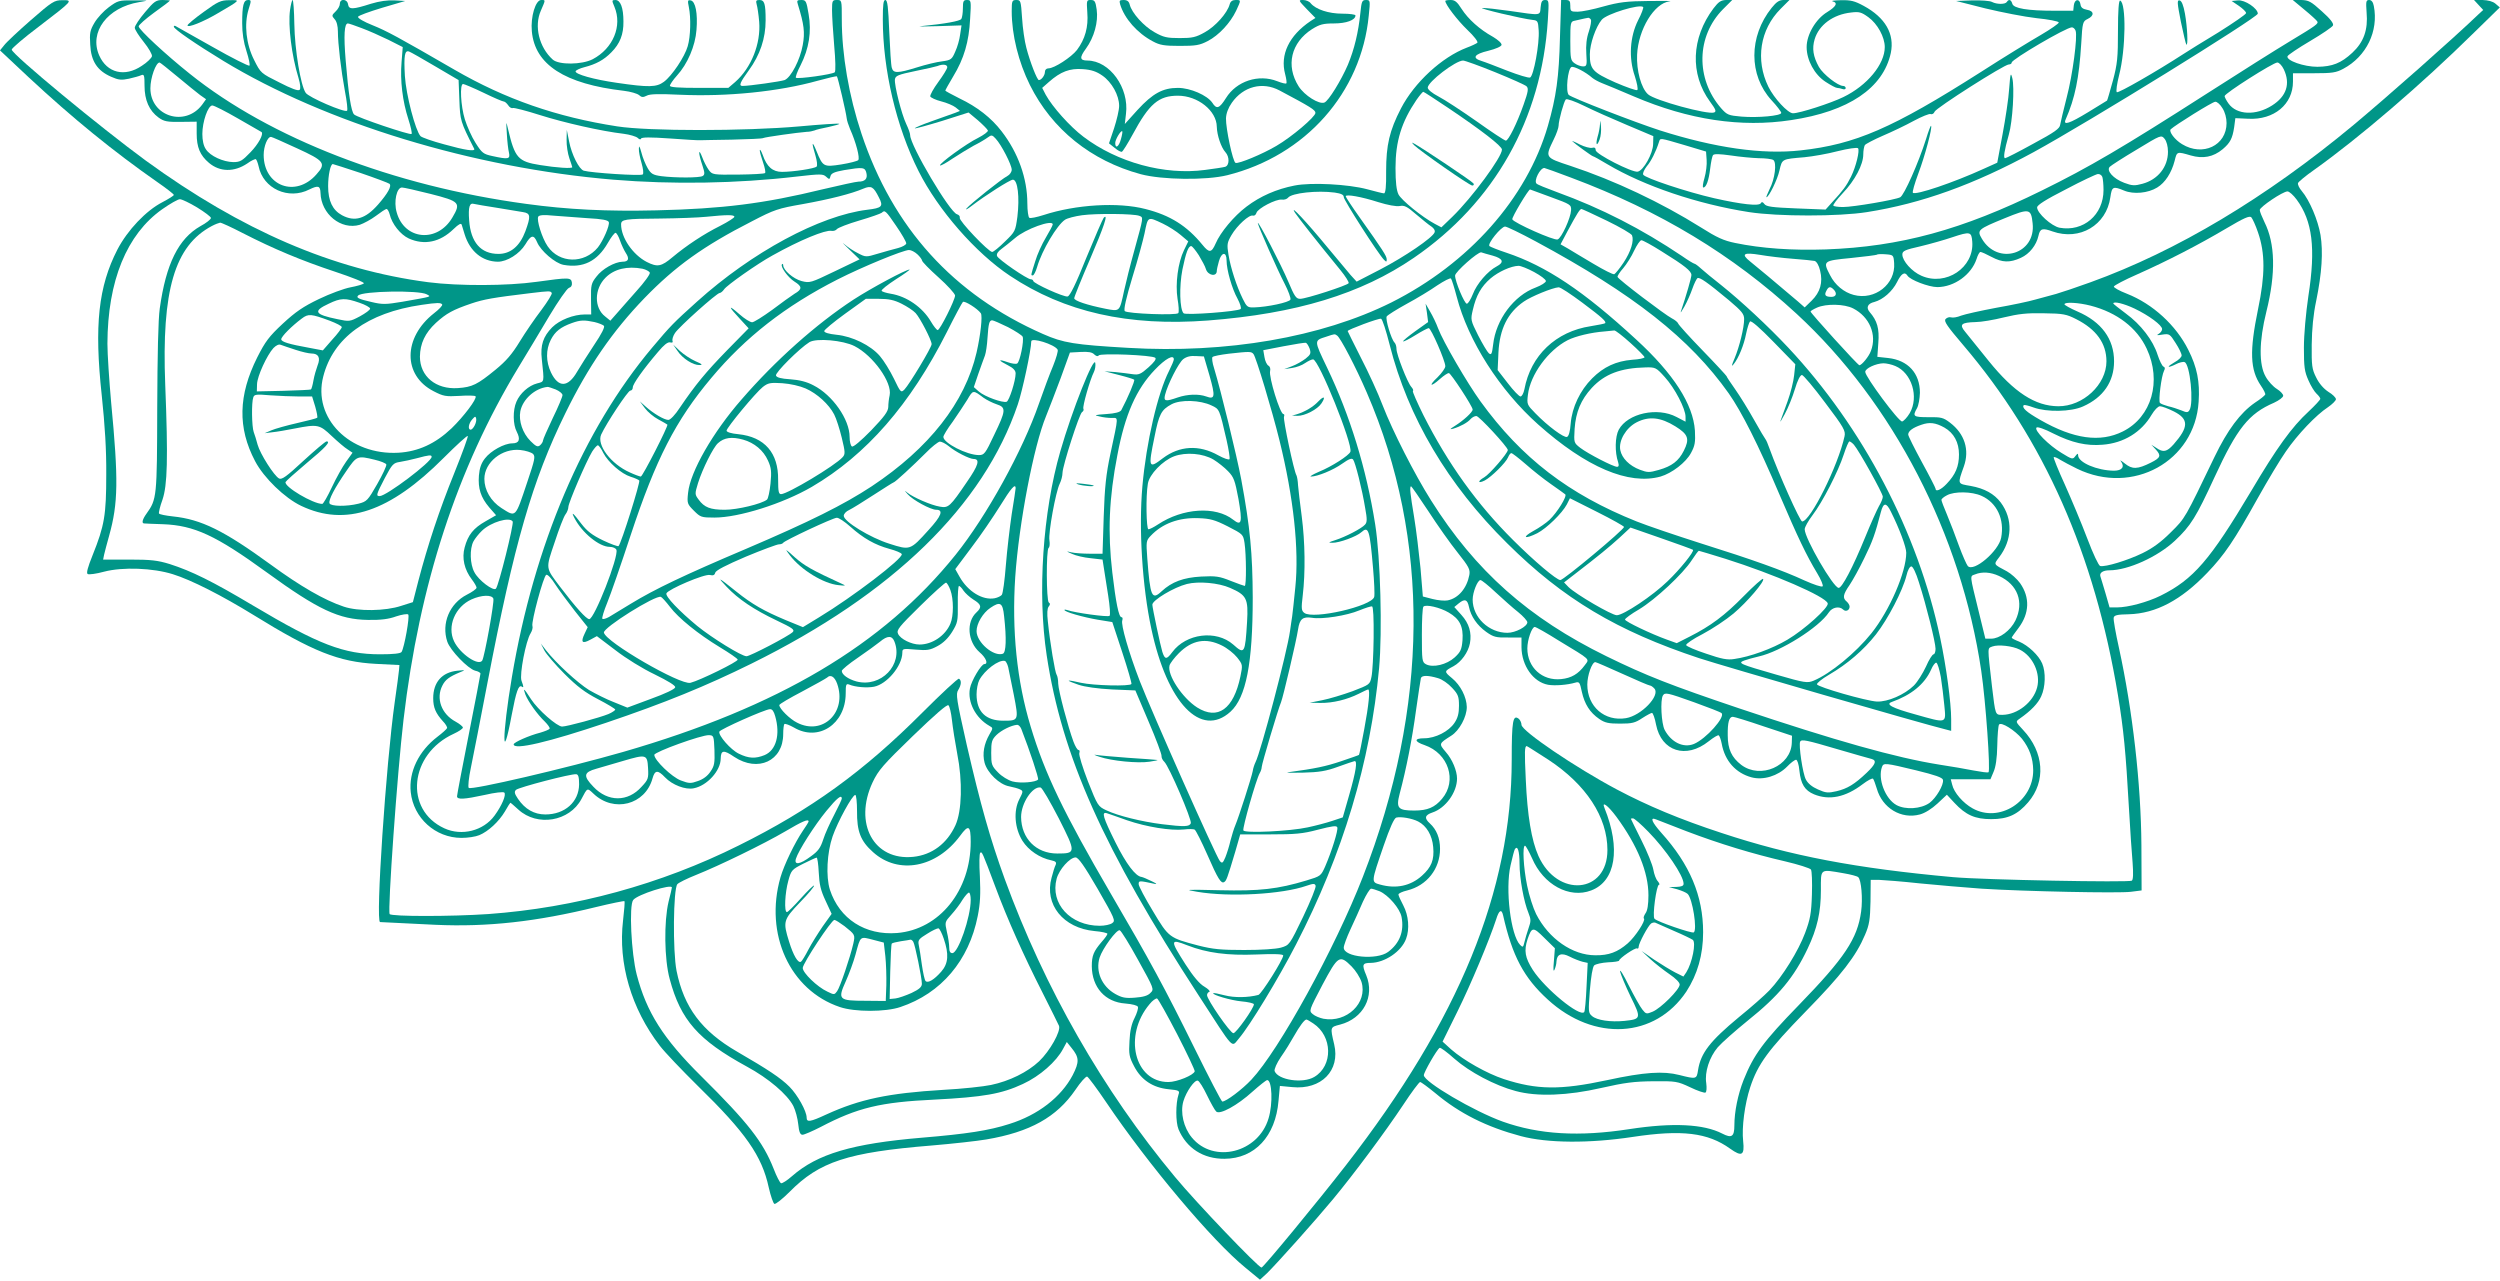 <?xml version="1.0" standalone="no"?>
<!DOCTYPE svg PUBLIC "-//W3C//DTD SVG 20010904//EN"
 "http://www.w3.org/TR/2001/REC-SVG-20010904/DTD/svg10.dtd">
<svg version="1.0" xmlns="http://www.w3.org/2000/svg"
 width="1280pt" height="656pt" viewBox="0 0 1280 656"
 preserveAspectRatio="xMidYMid meet">
<g transform="translate(0,656) scale(0.1,-0.1)"
fill="#009688" stroke="none">
<path d="M158 6457 c-64 -56 -126 -114 -137 -129 l-21 -26 147 -138 c226 -210
432 -378 661 -538 45 -31 82 -60 82 -64 0 -4 -26 -20 -58 -37 -84 -43 -179
-143 -231 -243 -97 -189 -119 -387 -80 -747 16 -152 24 -277 23 -405 0 -207
-9 -261 -70 -413 -25 -62 -33 -92 -25 -96 6 -4 44 1 84 12 95 25 251 19 352
-13 94 -29 251 -109 415 -210 301 -186 435 -239 625 -249 l120 -6 -2 -25 c-1
-14 -11 -88 -22 -165 -45 -319 -99 -1124 -75 -1126 37 -2 135 -7 284 -14 265
-12 518 16 822 91 78 19 143 32 145 30 3 -2 -1 -47 -7 -99 -26 -219 42 -451
188 -641 26 -34 114 -126 195 -206 245 -239 328 -358 363 -520 10 -44 23 -81
29 -84 7 -2 42 26 78 62 152 154 297 202 727 237 107 9 233 23 280 31 224 38
360 114 456 254 26 39 53 69 60 68 6 -2 50 -61 98 -132 214 -317 542 -708 713
-847 l74 -61 36 33 c50 49 246 268 338 379 107 129 267 344 360 484 42 64 81
116 86 116 5 0 40 -26 78 -57 124 -104 262 -173 438 -220 136 -36 349 -38 573
-4 251 38 384 22 498 -60 60 -43 75 -35 67 38 -8 70 8 191 36 276 39 119 92
191 283 387 186 190 259 285 305 394 22 51 26 78 28 171 l1 110 44 0 c24 -1
117 -8 208 -18 91 -9 233 -21 315 -27 222 -14 702 -24 765 -16 l55 7 -1 232
c-2 312 -45 690 -115 1010 -17 76 -29 145 -27 154 2 13 18 17 78 18 138 4 267
72 401 212 89 93 137 164 259 383 51 91 115 198 144 239 59 86 155 187 215
226 22 15 41 34 41 41 0 8 -17 25 -39 38 -24 16 -47 42 -62 73 -22 43 -24 61
-23 168 1 80 8 155 23 225 29 142 36 250 22 337 -13 76 -56 178 -96 225 -13
15 -22 34 -19 41 2 6 39 37 82 67 229 163 548 436 819 703 l132 129 -22 19
c-14 12 -38 18 -66 19 l-44 0 23 -25 24 -26 -25 -23 c-129 -124 -470 -425
-639 -566 -449 -373 -904 -645 -1346 -805 -69 -25 -149 -52 -177 -60 -29 -8
-77 -21 -107 -29 -30 -9 -120 -28 -200 -42 -80 -15 -160 -33 -179 -40 -19 -8
-42 -12 -51 -9 -10 3 -22 -1 -29 -9 -9 -11 9 -37 90 -132 415 -487 673 -1069
793 -1794 29 -176 40 -290 56 -575 6 -110 15 -237 19 -283 4 -54 3 -86 -4 -91
-14 -10 -759 4 -915 18 -497 45 -832 109 -1185 226 -214 70 -380 140 -535 222
-215 114 -490 301 -490 332 0 10 -6 23 -13 30 -31 25 -37 -9 -37 -209 0 -672
-269 -1329 -848 -2075 -146 -188 -424 -525 -433 -525 -16 0 -332 330 -443 464
-368 442 -668 967 -872 1526 -75 207 -124 381 -194 685 -53 235 -57 262 -44
282 16 26 18 49 4 58 -5 3 -89 -75 -187 -173 -301 -302 -572 -498 -941 -681
-399 -199 -839 -319 -1282 -351 -190 -13 -497 -13 -505 0 -11 18 39 723 71
995 81 692 274 1285 589 1805 42 69 113 187 158 263 45 75 90 140 100 143 12
4 17 13 15 27 -4 27 -15 27 -181 4 -149 -21 -398 -22 -554 -2 -489 64 -955
265 -1447 623 -231 169 -686 545 -686 568 0 7 62 60 139 118 174 133 177 136
120 135 -41 0 -52 -7 -161 -102z m11601 -919 c81 -110 98 -249 60 -493 -13
-89 -23 -197 -23 -265 0 -99 3 -122 23 -167 12 -28 31 -59 42 -69 10 -9 19
-21 19 -26 0 -5 -27 -34 -60 -65 -86 -79 -164 -187 -294 -407 -211 -354 -295
-452 -464 -536 -67 -33 -166 -60 -224 -60 l-37 0 -21 73 c-12 39 -23 78 -26
86 -6 18 13 31 46 31 96 0 247 69 335 151 82 77 109 121 204 327 115 249 174
324 304 380 26 12 47 28 47 36 0 8 -15 24 -33 35 -18 11 -44 39 -57 63 -35 61
-34 181 4 333 49 197 45 348 -10 458 -13 27 -24 54 -24 62 0 15 118 95 142 95
9 0 30 -19 47 -42z m-10750 -40 c39 -24 71 -48 71 -54 0 -7 -24 -26 -54 -42
-112 -64 -176 -192 -208 -421 -8 -55 -12 -238 -13 -511 -1 -456 -2 -466 -55
-540 -21 -29 -26 -50 -12 -50 4 -1 48 -2 97 -4 159 -6 270 -57 530 -246 264
-192 371 -242 520 -244 64 -1 105 4 143 18 30 10 58 14 62 10 9 -9 -20 -170
-34 -192 -5 -8 -42 -12 -110 -12 -185 0 -315 50 -651 250 -208 124 -314 176
-426 212 -62 19 -96 23 -207 23 l-134 0 5 25 c3 14 15 58 26 98 46 165 48 285
10 682 -10 113 -19 248 -19 300 1 322 99 561 281 689 40 28 80 51 90 51 10 0
50 -19 88 -42z m10552 -128 c37 -107 37 -217 0 -394 -44 -214 -41 -309 15
-391 14 -20 24 -41 22 -45 -2 -5 -25 -24 -53 -42 -75 -52 -140 -139 -207 -278
-152 -316 -149 -312 -223 -385 -50 -50 -92 -81 -145 -107 -76 -37 -190 -72
-217 -66 -8 2 -36 61 -67 143 -29 77 -81 200 -114 274 -34 74 -59 137 -57 140
3 3 18 -3 33 -13 15 -9 54 -30 87 -46 284 -138 603 38 622 343 7 102 -8 177
-53 266 -63 126 -182 235 -314 287 -39 15 -69 32 -67 37 2 6 55 34 119 62 157
70 314 151 456 235 91 54 120 67 129 57 6 -7 22 -41 34 -77z m-10319 -3 c158
-81 301 -141 473 -198 87 -29 153 -55 148 -60 -5 -5 -36 -14 -68 -20 -33 -6
-106 -33 -162 -60 -81 -39 -119 -65 -185 -126 -71 -66 -90 -92 -131 -173 -97
-194 -101 -360 -11 -531 45 -86 152 -189 236 -229 227 -108 454 -31 730 246
65 65 120 115 123 112 3 -3 -28 -88 -69 -190 -78 -193 -136 -369 -184 -552
l-28 -109 -60 -19 c-81 -27 -220 -29 -294 -4 -99 33 -222 104 -375 216 -239
174 -355 231 -500 246 -36 4 -68 10 -71 15 -2 4 5 36 18 71 25 74 29 208 14
588 -19 484 48 712 239 813 17 9 36 16 42 17 7 0 59 -24 115 -53z m943 -314
c23 -13 33 -10 -125 -38 -85 -14 -101 -15 -159 -1 -66 15 -79 22 -67 33 22 23
312 28 351 6z m640 7 c3 -5 -21 -44 -53 -87 -33 -43 -83 -116 -111 -162 -39
-64 -69 -99 -124 -144 -93 -76 -119 -89 -192 -94 -113 -8 -195 60 -195 161 1
67 26 121 82 173 54 49 87 67 181 99 65 22 112 30 302 53 100 12 103 12 110 1z
m-985 -50 c30 -10 55 -24 55 -30 0 -7 -24 -24 -53 -40 -51 -27 -54 -27 -115
-14 -117 24 -126 41 -44 79 62 30 85 30 157 5z m424 -9 c3 -5 -16 -25 -42 -45
-159 -125 -160 -318 -2 -399 50 -26 62 -28 132 -24 43 3 80 2 83 -2 8 -13 -61
-104 -123 -164 -83 -79 -171 -119 -272 -125 -250 -14 -440 178 -385 390 50
198 227 327 503 367 80 12 100 12 106 2z m8440 -6 c135 -35 237 -113 287 -220
78 -166 26 -350 -122 -424 -116 -58 -252 -39 -423 59 -72 41 -96 63 -84 76 3
2 25 -3 49 -12 68 -25 192 -23 254 5 104 46 159 127 159 231 0 114 -64 202
-187 255 -37 16 -67 33 -67 37 0 13 72 9 134 -7z m225 -15 c73 -35 141 -85
141 -105 0 -8 -8 -19 -17 -24 -14 -8 -9 -9 19 -4 35 5 38 3 67 -43 17 -26 31
-55 31 -64 0 -8 -16 -24 -35 -34 -19 -11 -33 -21 -31 -23 2 -3 18 3 36 12 17
9 38 14 45 11 28 -10 48 -210 25 -246 -8 -13 -14 -13 -42 -1 -18 7 -48 17 -67
21 -18 5 -37 12 -42 17 -9 9 7 138 21 165 6 11 5 18 -3 21 -7 3 -20 30 -30 60
-23 74 -86 156 -163 212 -35 26 -64 49 -64 51 0 13 54 0 109 -26z m-299 -54
c103 -52 155 -124 155 -216 0 -119 -120 -231 -247 -230 -118 1 -226 71 -356
232 -53 66 -108 134 -121 150 -31 37 -19 47 54 49 28 0 93 11 145 24 75 18
118 23 205 21 98 -1 116 -5 165 -30z m-8942 -8 c34 -13 62 -27 62 -33 0 -5
-22 -35 -49 -64 l-48 -55 -69 13 c-106 19 -144 31 -144 44 0 14 54 68 105 106
34 26 48 24 143 -11z m-175 -149 c33 -11 69 -19 82 -19 36 0 47 -22 31 -61 -7
-19 -17 -53 -21 -76 -4 -24 -10 -45 -13 -47 -4 -2 -68 -5 -142 -7 l-135 -3 1
37 c1 41 51 149 84 185 15 15 28 21 39 16 9 -3 42 -15 74 -25z m19 -239 l66 0
16 -52 c8 -29 13 -54 10 -57 -3 -3 -49 -15 -102 -27 -53 -12 -113 -29 -132
-37 l-35 -15 40 5 c22 2 73 11 114 19 118 23 127 21 190 -39 31 -29 67 -60 81
-68 l25 -17 -33 -46 c-18 -25 -51 -84 -73 -131 -22 -47 -44 -85 -49 -85 -47 0
-196 88 -188 112 2 5 50 48 107 96 99 82 126 112 103 112 -6 0 -59 -45 -118
-99 -87 -81 -111 -98 -125 -91 -26 14 -97 126 -110 173 -6 23 -15 52 -20 65
-10 27 -12 152 -2 178 5 15 16 16 87 10 45 -3 111 -6 148 -6z m9599 -77 c76
-39 76 -79 -2 -168 -35 -39 -53 -43 -89 -18 l-25 16 24 -26 c27 -30 23 -41
-27 -66 -68 -34 -95 -35 -133 -4 -19 15 -28 20 -20 11 21 -28 6 -48 -36 -48
-86 1 -183 42 -183 79 0 11 -3 10 -14 -4 -13 -18 -16 -18 -71 16 -65 39 -142
116 -128 130 5 5 41 -7 87 -31 94 -47 169 -64 251 -57 108 8 199 64 251 153
15 25 33 44 43 44 10 0 42 -12 72 -27z m-8701 -72 c-6 -12 -15 -21 -20 -21
-16 0 -11 32 8 53 14 16 17 17 20 4 2 -9 -2 -25 -8 -36z m-220 -160 c0 -26
-232 -201 -266 -201 -20 0 -18 7 26 92 38 72 44 78 78 83 20 3 60 12 87 19 63
17 75 18 75 7z m-291 -15 c30 -7 57 -18 59 -24 2 -7 -19 -52 -47 -101 -48 -84
-53 -89 -96 -100 -60 -15 -142 -14 -148 2 -6 17 26 78 86 165 54 79 56 80 146
58z m2955 -1333 c4 -37 16 -114 27 -172 28 -141 24 -293 -9 -366 -43 -94 -120
-152 -216 -162 -202 -21 -307 171 -208 382 29 61 53 89 205 236 115 111 176
164 183 158 6 -5 14 -39 18 -76z m3054 -203 c193 -127 302 -293 302 -462 0
-224 -256 -246 -353 -31 -36 80 -57 209 -65 391 -7 146 -6 172 5 172 2 0 52
-32 111 -70z m-3540 -262 c-1 -105 18 -154 82 -211 130 -117 325 -80 446 84
43 59 54 53 54 -31 0 -250 -160 -449 -377 -467 -163 -13 -295 72 -344 222 -21
67 -15 189 14 273 26 75 101 212 116 212 5 0 9 -37 9 -82z m-78 63 c0 -5 -18
-42 -39 -83 -21 -40 -47 -97 -56 -126 -14 -43 -26 -60 -64 -87 -55 -41 -86
-46 -76 -12 13 42 96 172 156 245 55 67 79 86 79 63z m3966 -93 c108 -147 164
-284 164 -402 0 -47 -5 -79 -15 -92 -8 -12 -12 -24 -8 -27 10 -10 -44 -93 -83
-127 -52 -45 -97 -62 -166 -61 -117 0 -239 85 -303 211 -15 30 -36 95 -46 145
-19 92 -25 205 -11 205 4 0 20 -29 36 -64 58 -136 191 -208 303 -165 125 47
152 214 68 422 -16 38 17 14 61 -45z m164 -77 c89 -91 180 -224 180 -266 0
-11 -11 -15 -37 -16 l-38 -1 42 -11 c23 -7 47 -17 54 -24 25 -25 50 -185 31
-197 -10 -6 -188 55 -201 70 -12 12 10 174 23 174 5 0 2 8 -6 18 -9 9 -19 36
-23 60 -4 23 -31 91 -61 150 -29 59 -54 108 -54 110 0 1 5 2 11 2 7 0 42 -31
79 -69z m195 3 c171 -65 340 -116 504 -154 68 -16 128 -35 133 -42 5 -7 7 -65
5 -128 -3 -98 -9 -127 -35 -197 -34 -91 -116 -224 -183 -294 -24 -25 -94 -87
-156 -137 -148 -123 -195 -183 -209 -271 -7 -47 -9 -47 -96 -25 -82 21 -179
15 -368 -26 -242 -52 -361 -50 -530 5 -88 29 -206 96 -270 152 l-44 40 76 154
c68 137 164 367 198 471 15 49 28 56 36 21 47 -208 106 -319 229 -431 237
-217 549 -198 709 41 57 88 86 188 86 304 0 186 -68 347 -214 509 -48 54 -60
82 -28 69 9 -4 80 -31 157 -61z m-4495 50 c0 -3 -13 -24 -29 -47 -42 -62 -96
-174 -115 -239 -83 -290 48 -578 304 -664 76 -26 234 -26 310 0 209 70 351
238 396 466 13 65 15 112 11 202 -4 64 -3 119 2 122 9 6 9 7 77 -174 62 -167
146 -354 241 -541 43 -85 81 -162 85 -171 11 -27 -47 -130 -102 -182 -60 -56
-151 -101 -246 -121 -38 -8 -148 -20 -244 -25 -283 -17 -428 -48 -599 -126
-84 -39 -101 -41 -101 -16 0 33 -47 117 -88 158 -45 45 -110 88 -267 179 -183
106 -273 227 -311 414 -20 101 -17 418 4 444 7 8 50 29 95 47 120 48 348 159
457 223 88 52 120 66 120 51z m3640 -215 c0 -76 22 -197 46 -254 13 -33 13
-41 0 -78 -8 -23 -17 -55 -21 -71 -6 -26 -8 -28 -22 -14 -48 49 -77 285 -49
407 9 41 19 78 22 83 14 22 24 -10 24 -73z m-3588 -46 c3 -62 10 -92 35 -145
l31 -67 -45 -63 c-24 -35 -58 -89 -74 -120 -16 -31 -33 -59 -38 -62 -15 -9
-39 32 -61 103 -32 103 -30 111 56 201 43 44 75 83 72 86 -3 2 -33 -27 -68
-66 -34 -38 -66 -70 -71 -70 -15 0 -10 99 7 160 15 55 18 58 77 88 34 17 65
31 68 31 4 1 9 -34 11 -76z m5247 -4 c36 -6 70 -15 75 -20 16 -14 24 -111 15
-176 -19 -139 -84 -237 -318 -478 -183 -188 -232 -255 -284 -385 -29 -74 -47
-162 -47 -232 0 -58 -14 -67 -62 -42 -95 49 -253 57 -475 23 -258 -40 -462
-28 -648 38 -148 53 -405 204 -405 238 0 15 67 132 81 140 4 3 38 -22 76 -56
76 -67 207 -137 313 -165 110 -30 266 -24 440 16 119 27 167 33 265 34 115 1
123 0 189 -31 37 -18 73 -30 78 -27 6 4 7 24 4 48 -9 57 16 133 59 184 20 23
89 84 153 136 160 128 238 223 307 369 49 103 68 186 68 300 0 112 -7 107 116
86z m-5999 -73 c0 -3 -7 -35 -17 -73 -24 -101 -22 -295 6 -396 56 -210 146
-312 395 -448 111 -60 207 -142 238 -202 11 -22 22 -64 25 -93 4 -40 10 -54
22 -54 8 0 50 18 93 40 189 99 306 127 583 140 250 13 343 29 452 80 87 40
172 115 206 180 l19 35 24 -30 c40 -49 41 -72 6 -140 -59 -112 -177 -204 -325
-250 -102 -33 -218 -51 -447 -70 -356 -30 -535 -83 -665 -197 -25 -22 -50 -38
-56 -36 -6 2 -23 35 -38 74 -54 137 -130 235 -371 474 -195 193 -280 328 -330
520 -28 108 -40 355 -18 382 21 28 198 84 198 64z m1530 -63 c0 -89 -64 -273
-94 -273 -11 0 -16 9 -16 29 0 16 -5 52 -12 80 -11 50 -11 50 23 88 19 21 45
55 57 76 13 20 28 37 33 37 5 0 9 -17 9 -37z m-646 -135 c54 -43 55 -44 45
-89 -16 -70 -68 -224 -83 -244 -14 -19 -15 -19 -50 -2 -52 24 -126 96 -126
121 0 23 147 246 162 246 6 0 29 -15 52 -32z m4246 -24 c47 -20 90 -41 97 -46
18 -14 -3 -118 -33 -166 l-15 -22 -42 21 c-23 12 -71 41 -107 65 l-65 45 45
-42 c25 -23 69 -57 98 -77 31 -21 52 -42 52 -53 0 -25 -97 -122 -139 -139 -31
-13 -34 -12 -52 11 -11 13 -42 69 -70 124 -27 55 -47 87 -44 70 4 -16 28 -74
54 -128 55 -111 54 -115 -32 -124 -70 -7 -141 3 -166 25 -19 16 -19 24 -11
131 6 72 14 119 22 128 8 7 39 14 71 16 31 1 57 5 57 9 0 11 83 68 92 62 4 -3
8 1 8 9 0 17 49 109 64 119 6 4 16 6 21 4 6 -3 48 -21 95 -42z m-3738 -40 c27
-79 24 -127 -13 -169 -37 -42 -68 -60 -80 -48 -5 5 -13 42 -19 83 -5 41 -13
87 -16 102 -5 24 0 31 43 57 26 17 53 29 58 28 6 -2 18 -26 27 -53z m3124
-114 c-4 -43 -3 -58 3 -45 5 11 10 30 10 41 2 39 25 48 68 26 21 -11 50 -22
65 -26 l27 -6 -6 -123 c-3 -67 -8 -125 -12 -129 -23 -26 -200 119 -263 216
-40 63 -46 98 -27 157 22 64 28 65 86 7 l54 -53 -5 -65z m-3481 107 l50 -13 8
-70 c4 -38 6 -105 5 -149 l-3 -80 -103 1 c-138 0 -144 6 -102 99 17 38 40 100
50 137 27 99 21 94 95 75z m201 -9 c9 -14 44 -185 44 -215 0 -16 -13 -28 -53
-47 -29 -13 -66 -26 -82 -28 l-30 -3 3 140 c2 77 5 142 8 144 2 3 23 8 47 12
23 3 45 7 49 8 4 0 10 -4 14 -11z"/>
<path d="M557 6523 c-26 -19 -59 -55 -73 -79 -23 -39 -26 -53 -22 -113 4 -84
36 -133 107 -164 38 -17 53 -18 91 -10 25 6 53 13 63 18 15 6 17 0 17 -54 0
-74 24 -128 72 -163 28 -20 44 -23 114 -22 l81 1 0 -61 c0 -70 17 -111 63
-150 56 -47 129 -48 196 -3 20 15 41 24 44 22 4 -3 10 -19 14 -36 23 -115 153
-174 260 -119 45 22 56 19 57 -18 3 -108 105 -191 201 -163 20 7 58 27 83 46
25 19 49 35 54 35 5 0 12 -12 16 -27 12 -50 55 -104 98 -124 80 -36 160 -19
229 48 27 26 39 32 42 22 2 -8 9 -30 15 -49 27 -87 90 -139 170 -140 47 0 111
40 141 89 29 49 43 51 60 11 18 -44 92 -108 135 -116 100 -18 173 18 227 112
17 30 35 53 40 52 6 -2 16 -20 23 -41 7 -20 20 -48 29 -62 20 -30 14 -45 -17
-45 -40 -1 -104 -37 -133 -76 -27 -34 -29 -44 -28 -116 l1 -78 -32 0 c-58 0
-130 -28 -168 -66 -46 -47 -61 -91 -53 -163 13 -122 14 -114 -24 -124 -43 -11
-88 -51 -106 -94 -19 -43 -18 -117 2 -154 20 -39 12 -59 -23 -59 -41 0 -110
-38 -140 -77 -19 -24 -28 -50 -31 -88 -5 -66 9 -111 53 -163 l35 -40 -54 -31
c-62 -35 -90 -70 -107 -134 -15 -54 -2 -113 37 -164 13 -17 24 -36 24 -42 0
-6 -22 -22 -50 -36 -88 -45 -131 -147 -100 -240 15 -45 106 -139 143 -149 15
-3 27 -10 27 -15 0 -4 -27 -145 -60 -312 -33 -167 -60 -309 -60 -316 0 -18 36
-16 142 7 51 12 95 17 100 12 11 -11 -12 -66 -50 -118 -57 -78 -168 -106 -257
-65 -207 95 -179 380 48 484 26 12 47 26 47 32 0 5 -17 19 -37 30 -73 39 -102
119 -68 185 15 30 35 45 90 68 30 12 30 12 -13 8 -79 -8 -124 -59 -124 -141 0
-48 13 -77 49 -117 14 -14 24 -31 22 -36 -2 -5 -24 -25 -49 -44 -96 -73 -148
-180 -137 -284 14 -132 126 -234 260 -234 32 0 72 6 91 14 46 19 100 69 131
121 14 25 27 45 28 45 2 0 20 -16 41 -35 97 -89 262 -61 323 54 31 59 29 58
61 28 104 -100 266 -58 303 78 12 43 27 44 64 5 37 -39 105 -65 147 -56 68 13
138 90 138 152 1 44 15 46 69 9 122 -81 251 -21 251 117 0 25 3 48 6 51 4 3
26 -5 49 -18 125 -74 264 17 265 174 0 47 2 52 18 46 31 -13 90 -18 127 -11
66 13 144 106 145 174 0 21 2 22 68 16 59 -5 73 -3 112 18 30 16 55 41 75 73
28 46 30 54 29 142 -1 51 2 93 6 93 4 0 15 -11 23 -24 9 -13 32 -34 51 -46 41
-25 44 -39 16 -65 -54 -49 -46 -150 15 -204 34 -29 46 -61 25 -61 -16 0 -67
-86 -74 -125 -13 -70 29 -151 99 -191 20 -11 20 -12 1 -44 -28 -49 -37 -99
-25 -145 14 -52 76 -112 126 -121 21 -4 46 -11 56 -16 16 -8 16 -11 -4 -50
-31 -60 -24 -149 16 -213 31 -49 89 -88 148 -100 23 -5 27 -10 22 -23 -5 -9
-14 -39 -21 -66 -38 -137 60 -258 220 -273 37 -3 66 -10 66 -14 0 -5 -13 -23
-29 -41 -42 -49 -51 -71 -51 -125 1 -108 68 -184 172 -191 36 -3 62 -10 64
-17 3 -7 -5 -33 -17 -57 -15 -29 -24 -66 -26 -118 -4 -67 -2 -81 24 -130 36
-69 95 -109 177 -117 53 -5 57 -8 50 -27 -15 -46 -15 -141 0 -178 41 -97 127
-152 236 -151 154 1 261 115 276 297 l7 76 63 -6 c149 -15 247 85 215 219 -21
89 -21 88 30 101 119 31 179 144 134 253 -23 54 -20 63 23 63 72 1 157 58 181
123 19 50 13 120 -14 171 -14 26 -25 51 -25 56 0 6 20 15 45 21 101 25 168
111 168 213 0 55 -18 99 -52 130 -30 27 -26 43 13 56 67 22 126 103 126 174 0
39 -24 98 -57 135 -37 44 -37 43 27 84 42 26 80 97 80 147 -1 51 -32 112 -76
148 -41 34 -41 35 8 61 40 22 75 71 84 117 10 54 -4 102 -44 146 l-36 40 23
19 c31 25 44 20 52 -18 10 -49 42 -95 88 -128 38 -27 51 -30 112 -29 l69 0 0
-50 c1 -94 60 -178 136 -192 35 -6 99 -1 140 11 20 6 23 1 33 -47 14 -63 41
-106 89 -139 29 -20 48 -24 107 -24 61 0 77 4 113 28 23 15 46 27 50 27 5 0
15 -27 21 -60 27 -137 154 -178 270 -85 24 19 47 33 51 30 4 -3 11 -21 15 -42
16 -89 72 -151 153 -173 60 -16 135 7 182 55 18 19 39 35 46 35 6 0 14 -23 17
-56 7 -68 27 -101 75 -121 78 -32 161 -15 249 52 25 19 49 32 53 28 4 -5 12
-27 19 -50 28 -100 125 -159 221 -133 26 7 61 29 90 56 l48 45 39 -42 c58 -62
105 -83 188 -83 85 0 135 23 189 86 92 107 82 256 -26 371 -39 42 -39 42 -18
57 59 41 95 79 111 115 22 48 24 123 5 168 -18 42 -71 92 -118 112 -21 8 -38
17 -38 20 0 3 16 25 35 50 56 75 59 156 8 229 -16 22 -46 49 -68 61 -70 37
-68 34 -40 71 68 89 72 196 9 281 -34 45 -83 72 -154 85 -69 12 -68 7 -35 100
30 85 4 167 -71 224 -34 26 -45 29 -111 28 -77 0 -82 4 -58 46 8 14 14 49 15
79 0 100 -61 167 -163 178 l-55 6 5 71 c6 74 -6 114 -44 158 -20 23 -11 44 24
52 44 12 92 54 116 102 21 43 39 55 53 33 13 -22 109 -59 154 -59 86 1 173 63
200 144 6 20 15 36 20 36 5 0 30 -11 56 -25 56 -30 94 -31 151 -5 44 20 79 64
90 113 8 37 20 41 72 22 139 -49 276 32 296 175 8 55 13 58 71 34 48 -20 122
-13 169 16 41 25 73 75 89 136 12 49 11 49 83 28 62 -18 115 -8 163 32 39 33
50 55 59 113 l6 46 66 -3 c132 -7 229 74 229 190 l0 43 108 0 c93 0 113 3 150
23 118 63 181 193 156 321 -4 21 -12 31 -24 31 -16 0 -17 -8 -13 -64 8 -89
-15 -152 -73 -206 -58 -54 -103 -71 -179 -72 -69 0 -160 32 -153 54 3 7 55 42
116 78 61 36 114 72 117 80 4 10 -14 34 -57 72 -56 51 -68 57 -106 58 l-43 0
60 -50 c33 -27 62 -54 65 -59 8 -12 -3 -20 -139 -102 -65 -39 -256 -159 -424
-267 -432 -277 -606 -379 -846 -497 -409 -202 -726 -288 -1106 -302 -172 -6
-330 5 -465 33 -59 12 -94 28 -176 80 -201 126 -441 240 -668 315 -131 43
-130 42 -85 135 14 28 25 60 25 70 0 27 27 125 37 135 5 5 47 -10 94 -33 46
-23 145 -67 219 -98 l135 -57 -1 -41 c-1 -48 -49 -135 -79 -141 -29 -5 -215
90 -215 110 0 12 -6 16 -19 12 -10 -2 -38 5 -62 17 -24 13 -42 20 -39 17 13
-13 101 -77 106 -77 3 0 36 -18 74 -41 189 -112 462 -204 725 -245 148 -23
460 -23 604 0 279 44 548 141 853 307 277 151 1147 689 1148 709 0 27 -67 72
-102 68 l-32 -3 37 -25 c20 -14 37 -30 37 -37 0 -6 -64 -50 -142 -99 -79 -48
-159 -97 -178 -110 -134 -87 -335 -203 -342 -196 -5 5 1 44 12 88 34 131 37
370 5 381 -7 2 -11 -51 -11 -154 0 -138 -3 -170 -26 -256 -15 -54 -28 -100
-30 -102 -1 -1 -45 -28 -96 -59 -97 -59 -130 -70 -116 -38 48 109 69 211 80
390 6 108 8 113 33 125 35 17 33 41 -4 47 -21 4 -31 11 -33 28 -5 31 -30 27
-34 -5 l-3 -28 -95 0 c-139 0 -211 12 -217 36 -6 21 -18 25 -28 9 -8 -13 -51
-13 -76 0 -10 6 -56 9 -102 8 l-82 -3 150 -38 c83 -20 200 -43 262 -50 61 -6
113 -16 114 -22 1 -5 -41 -34 -92 -64 -52 -30 -191 -115 -309 -191 -451 -287
-640 -369 -921 -400 -196 -22 -439 13 -719 102 -130 42 -452 167 -468 182 -17
17 -5 135 14 143 13 5 72 -25 107 -56 10 -8 32 -20 50 -27 18 -7 91 -37 163
-68 281 -120 549 -160 804 -121 295 44 472 164 511 344 20 97 -28 181 -139
241 -46 25 -66 30 -116 29 -34 -1 -53 -3 -43 -6 28 -7 19 -26 -28 -55 -58 -35
-105 -115 -105 -179 0 -67 40 -141 97 -178 26 -17 52 -31 59 -31 7 0 19 -3 28
-6 9 -3 16 -1 16 5 0 6 -6 11 -13 11 -27 0 -103 60 -124 97 -30 54 -36 95 -22
142 22 73 94 127 187 137 41 5 52 2 88 -24 47 -34 84 -102 84 -153 0 -88 -90
-197 -212 -256 -63 -31 -224 -83 -258 -83 -26 0 -97 77 -126 136 -67 137 -43
293 63 399 l45 45 -30 0 c-22 0 -37 -10 -61 -40 -118 -147 -118 -345 -1 -473
28 -30 50 -59 50 -65 0 -15 -120 -26 -204 -19 -66 6 -73 8 -104 43 -131 151
-127 369 10 507 l47 47 -32 0 c-26 -1 -38 -9 -64 -43 -114 -152 -121 -336 -18
-477 30 -41 34 -51 21 -56 -33 -12 -304 62 -338 93 -35 31 -60 122 -56 203 6
130 88 264 166 273 20 2 -26 3 -103 2 -117 -1 -155 -6 -235 -28 -52 -15 -112
-27 -132 -27 -36 0 -38 2 -38 30 0 25 -4 30 -24 30 l-23 0 -6 -192 c-5 -203
-19 -304 -62 -453 -108 -371 -404 -704 -802 -904 -358 -178 -843 -262 -1347
-232 -275 16 -332 25 -436 71 -459 202 -769 544 -929 1025 -65 195 -101 405
-101 587 0 98 0 98 -25 98 -23 0 -25 -3 -25 -52 0 -29 5 -111 11 -181 7 -76 8
-132 3 -137 -11 -11 -191 -36 -199 -28 -3 3 7 32 24 64 43 85 57 171 41 262
-11 67 -14 72 -37 72 -22 0 -24 -3 -18 -22 32 -104 37 -144 25 -209 -13 -74
-60 -166 -93 -179 -19 -7 -180 -30 -215 -30 -21 0 -13 18 32 80 57 78 86 163
86 256 0 86 -6 104 -32 104 -16 0 -19 -4 -14 -22 4 -13 10 -53 13 -89 9 -112
-40 -236 -123 -309 l-35 -30 -149 0 c-105 0 -150 3 -150 11 0 6 16 30 36 52
54 59 94 152 100 234 7 84 -5 147 -30 151 -15 3 -16 -1 -9 -35 11 -53 9 -150
-6 -200 -15 -53 -80 -151 -122 -182 -38 -28 -77 -29 -241 -5 -118 17 -214 44
-211 59 1 5 21 15 45 21 59 15 100 37 138 76 44 44 63 92 62 158 0 70 -15 110
-41 110 -19 0 -19 -2 -5 -35 41 -98 -7 -213 -111 -268 -56 -29 -174 -30 -205
-2 -70 63 -96 171 -61 250 25 58 25 55 2 55 -29 0 -55 -86 -48 -160 15 -171
168 -270 472 -305 33 -4 68 -14 77 -22 13 -12 21 -12 39 -3 15 9 63 10 168 5
245 -11 509 16 709 72 51 14 94 24 97 22 5 -5 47 -185 50 -214 1 -11 9 -36 17
-55 31 -69 52 -150 42 -160 -5 -5 -44 -15 -87 -22 -90 -14 -94 -12 -126 67
-24 59 -27 48 -6 -21 8 -27 11 -52 6 -57 -10 -10 -120 -27 -177 -27 -48 0 -78
26 -99 87 -8 21 -14 31 -15 23 0 -8 8 -36 17 -62 9 -26 14 -51 10 -54 -4 -4
-66 -7 -138 -8 -130 -1 -132 -1 -151 25 -10 14 -25 43 -33 65 -8 21 -14 31
-15 22 0 -10 7 -38 16 -64 13 -39 13 -48 2 -55 -15 -10 -140 -10 -212 -1 -43
6 -53 12 -70 41 -11 19 -26 55 -32 80 -9 33 -13 38 -13 20 -1 -14 6 -48 14
-75 8 -28 11 -52 6 -57 -9 -9 -264 8 -302 19 -24 7 -62 82 -75 149 l-12 60 -1
-51 c-1 -28 6 -71 14 -94 8 -23 15 -44 15 -46 0 -8 -80 -3 -165 11 -113 18
-129 36 -164 185 -10 43 -10 41 -6 -25 2 -38 7 -82 11 -97 7 -33 -3 -35 -85
-17 -46 10 -53 15 -86 67 -20 31 -44 86 -55 121 -21 68 -27 181 -9 181 5 0 53
-20 105 -45 51 -25 98 -45 104 -45 5 0 15 -9 22 -19 6 -10 17 -17 24 -14 7 2
69 -14 138 -36 123 -39 316 -83 429 -96 32 -4 64 -14 72 -21 8 -8 15 -10 17
-4 2 8 49 8 148 1 80 -6 150 -10 155 -9 6 0 78 2 162 3 84 2 156 5 160 8 8 5
180 29 223 32 14 0 32 4 40 7 8 4 41 12 73 18 32 7 56 14 54 16 -3 3 -94 -3
-203 -13 -281 -25 -774 -25 -934 0 -310 48 -572 139 -833 290 -292 169 -346
198 -420 228 -43 17 -76 36 -74 43 2 6 57 26 123 46 l119 35 -55 3 c-35 2 -77
-4 -120 -17 -94 -30 -114 -31 -118 -3 -4 28 -42 31 -42 2 0 -10 -10 -28 -22
-39 -20 -19 -20 -22 -5 -39 11 -11 17 -36 17 -63 0 -62 16 -198 36 -306 10
-51 15 -96 11 -100 -12 -11 -198 69 -212 92 -26 38 -56 222 -58 351 -1 68 -5
124 -9 124 -3 0 -9 -23 -13 -51 -11 -79 8 -233 43 -347 10 -34 12 -56 6 -62
-7 -7 -42 6 -104 38 -94 47 -95 47 -129 115 -41 81 -52 182 -28 260 14 44 14
47 -3 47 -23 0 -30 -27 -30 -119 0 -50 7 -97 22 -143 12 -37 19 -71 15 -74 -3
-4 -89 39 -189 96 -101 57 -186 105 -190 107 -5 2 -8 1 -8 -4 1 -12 111 -88
254 -175 524 -318 1279 -548 1996 -608 303 -25 632 -20 939 16 122 14 135 14
151 -1 16 -15 18 -14 22 3 4 15 20 22 70 31 96 16 107 15 114 -15 7 -29 -7
-44 -41 -44 -11 0 -93 -18 -182 -39 -303 -74 -514 -100 -853 -108 -251 -6
-454 4 -665 33 -682 92 -1312 336 -1723 666 -123 98 -262 227 -262 243 0 7 36
39 80 71 44 31 80 59 80 61 0 1 -17 3 -37 3 -34 0 -44 -7 -90 -62 -29 -34 -53
-70 -53 -80 0 -9 21 -42 46 -73 25 -31 44 -64 42 -73 -2 -9 -25 -32 -52 -49
-87 -59 -178 -37 -218 53 -53 120 42 246 204 273 53 9 53 9 -27 9 -76 1 -82
-1 -128 -35z m7856 1 c3 -3 -8 -34 -26 -68 -42 -84 -49 -192 -17 -285 11 -35
18 -67 13 -72 -4 -4 -55 14 -113 39 -116 52 -130 67 -130 144 0 53 30 140 61
177 25 30 195 82 212 65z m-268 -64 c4 -6 -1 -33 -10 -61 -12 -34 -16 -72 -13
-115 4 -59 2 -64 -17 -64 -11 0 -31 7 -43 16 -20 14 -22 23 -22 114 0 95 1
100 23 104 47 11 62 14 69 15 4 0 10 -4 13 -9z m-6293 -44 c35 -13 96 -40 137
-60 l73 -37 -6 -77 c-8 -94 5 -201 35 -293 12 -38 20 -71 16 -75 -7 -7 -278
84 -294 100 -15 14 -29 105 -43 275 -11 132 -7 191 11 191 5 0 37 -11 71 -24z
m8775 -13 c11 -29 -15 -227 -46 -344 -16 -63 -31 -125 -33 -138 -2 -19 -28
-38 -138 -97 -74 -41 -139 -74 -144 -74 -10 0 -4 39 19 120 20 69 30 244 18
290 -8 31 -10 26 -16 -54 -3 -49 -19 -154 -34 -234 l-27 -145 -71 -32 c-151
-69 -348 -136 -361 -122 -4 3 9 48 28 99 33 87 73 236 65 244 -2 2 -14 -29
-26 -69 -38 -120 -112 -287 -132 -297 -24 -13 -240 -50 -293 -50 -24 0 -46 3
-49 7 -4 3 18 32 48 64 62 65 105 146 105 199 0 19 4 40 8 47 4 6 46 28 92 48
47 20 118 54 158 76 41 22 80 38 87 35 8 -3 17 3 20 12 7 19 357 242 380 242
8 0 15 4 15 10 0 16 279 180 308 180 7 0 15 -7 19 -17z m-8398 -183 l119 -70
4 -103 c4 -104 5 -109 76 -249 7 -15 -47 -7 -154 23 -60 16 -114 35 -121 42
-26 28 -74 211 -80 308 -6 105 -1 134 22 125 8 -3 68 -37 134 -76z m-1321 -52
c48 -40 101 -83 117 -95 l30 -21 -20 -28 c-87 -116 -265 -60 -265 84 0 54 28
132 47 132 3 0 44 -33 91 -72z m10785 37 c35 -74 14 -138 -60 -185 -83 -53
-181 -49 -223 10 -11 15 -20 33 -20 38 0 14 249 172 270 172 9 0 24 -16 33
-35z m-314 -199 c13 -20 21 -50 21 -76 0 -115 -122 -173 -228 -108 -37 22 -69
65 -58 76 22 21 214 141 228 141 9 1 26 -14 37 -33z m-10160 -53 c64 -37 118
-68 120 -69 12 -10 -16 -62 -57 -104 -42 -44 -53 -50 -88 -50 -51 1 -118 31
-140 66 -12 17 -18 46 -18 78 0 63 29 146 51 146 9 0 68 -30 132 -67z m9881
-170 c0 -78 -52 -143 -131 -164 -40 -11 -53 -10 -93 5 -56 21 -93 63 -74 82 7
7 69 47 138 88 125 76 125 76 143 55 10 -13 17 -38 17 -66z m-9580 18 c142
-65 151 -77 100 -134 -106 -121 -270 -60 -270 100 0 44 20 94 38 92 4 0 63
-26 132 -58z m7105 16 l110 -33 3 -43 c2 -23 -3 -64 -11 -92 -8 -27 -11 -49
-6 -49 15 0 28 37 35 96 4 33 10 64 15 70 6 7 33 6 91 -2 46 -7 110 -13 143
-14 33 0 66 -4 74 -9 19 -12 9 -97 -19 -150 -11 -23 -18 -41 -16 -41 12 0 57
91 67 138 14 59 11 57 128 67 41 4 117 17 170 31 52 13 99 20 104 15 10 -10
-10 -94 -36 -146 -22 -45 -42 -72 -95 -129 l-35 -39 -151 6 c-123 5 -152 9
-162 22 -9 12 -14 13 -19 4 -10 -15 -96 -6 -238 26 -140 32 -357 104 -364 121
-3 8 6 26 18 42 22 25 48 77 63 125 7 22 1 22 131 -16z m-6778 -143 c76 -26
142 -51 147 -55 13 -11 -9 -50 -58 -106 -65 -74 -120 -90 -185 -55 -48 26 -71
73 -71 149 0 56 12 113 24 113 3 0 67 -21 143 -46z m6198 -24 c456 -171 825
-394 1154 -697 494 -456 842 -1129 945 -1828 23 -157 48 -512 37 -519 -4 -3
-38 2 -76 9 -39 8 -117 21 -175 30 -225 36 -530 122 -1025 288 -350 118 -478
168 -680 267 -398 195 -671 437 -898 798 -84 133 -197 355 -248 487 -23 61
-73 170 -111 243 -37 74 -68 135 -68 137 0 7 160 67 171 63 7 -2 26 -62 44
-133 94 -372 298 -717 602 -1017 286 -284 563 -449 983 -588 115 -38 1147
-337 1263 -365 l27 -7 0 60 c0 83 -25 269 -56 415 -114 542 -396 1079 -778
1487 -102 109 -242 239 -342 319 -43 34 -91 73 -106 87 -14 13 -29 24 -33 24
-3 0 -32 17 -63 39 -207 139 -411 244 -642 328 -52 19 -99 38 -103 43 -15 14
18 80 40 80 2 0 65 -22 138 -50z m2719 4 c3 -9 6 -39 6 -67 0 -127 -103 -215
-225 -193 -41 8 -115 75 -115 104 0 12 44 40 148 93 81 43 154 77 163 78 9 1
20 -6 23 -15z m-6264 -105 c24 -46 16 -54 -60 -63 -243 -30 -590 -217 -871
-470 -121 -109 -135 -123 -230 -236 -353 -420 -604 -1010 -718 -1686 -51 -302
-51 -463 -1 -194 23 121 35 154 51 145 11 -8 11 -3 -1 30 -11 30 22 204 47
243 8 13 12 30 9 37 -7 20 57 258 71 262 7 3 28 -20 46 -49 19 -29 64 -90 100
-136 l66 -83 -16 -34 c-21 -44 -12 -53 30 -30 l33 18 95 -72 c54 -42 140 -95
201 -124 69 -34 107 -57 105 -66 -1 -9 -52 -33 -124 -59 l-121 -45 -69 28
c-37 14 -94 43 -127 62 -58 36 -168 137 -220 203 l-27 35 18 -35 c10 -19 56
-73 103 -120 66 -66 105 -95 172 -130 48 -25 88 -49 88 -53 0 -4 -16 -15 -35
-23 -43 -18 -213 -64 -237 -64 -26 0 -124 86 -159 140 -36 56 -43 62 -29 24
14 -36 62 -103 99 -138 16 -16 28 -33 25 -37 -3 -5 -24 -13 -47 -20 -59 -15
-137 -50 -137 -60 0 -31 178 11 472 110 302 102 514 189 745 303 725 358 1188
808 1364 1327 24 70 69 281 69 323 0 22 119 -15 135 -42 4 -6 -7 -43 -23 -83
-17 -40 -49 -126 -72 -192 -84 -243 -269 -578 -427 -775 -371 -462 -907 -780
-1703 -1010 -289 -83 -777 -197 -790 -184 -5 5 0 52 11 104 11 52 49 248 85
435 137 713 229 1034 399 1380 117 239 241 419 405 589 157 162 301 266 550
393 115 60 134 66 260 88 139 25 249 53 310 79 41 17 52 11 80 -45z m-2295 18
c149 -38 156 -45 111 -121 -77 -131 -246 -115 -285 27 -16 55 0 127 27 127 9
0 76 -15 147 -33z m5735 -16 c101 -37 105 -39 104 -67 -2 -40 -49 -143 -69
-150 -18 -7 -224 85 -232 103 -4 9 83 154 91 153 1 0 48 -18 106 -39z m-5395
-55 c55 -9 115 -19 133 -22 39 -6 40 -21 12 -98 -29 -77 -76 -116 -138 -116
-90 0 -142 59 -150 172 -5 69 2 91 25 84 10 -2 63 -12 118 -20z m5682 -66 c68
-33 126 -67 129 -75 11 -28 -6 -83 -43 -139 -20 -30 -42 -57 -48 -60 -7 -2
-54 22 -106 53 -53 31 -112 67 -132 79 l-37 21 36 68 c48 89 63 113 71 113 3
0 62 -27 130 -60z m2180 -13 c18 -158 -179 -218 -260 -79 -26 44 -21 48 118
105 125 51 134 50 142 -26z m-5819 -13 c29 -42 52 -82 52 -90 0 -7 -19 -18
-42 -24 -24 -6 -70 -19 -104 -29 -59 -18 -62 -18 -100 2 -21 10 -53 31 -70 46
-17 14 -6 3 23 -25 l54 -52 -127 -61 c-123 -59 -127 -61 -170 -50 -42 11 -94
56 -94 81 0 6 -3 9 -6 5 -11 -10 30 -68 64 -89 40 -25 40 -39 0 -62 -17 -11
-69 -48 -115 -83 -47 -34 -93 -63 -102 -63 -10 0 -39 18 -65 41 -59 52 -59 42
1 -22 l46 -50 -110 -112 c-109 -112 -162 -176 -242 -294 -24 -37 -49 -63 -59
-63 -21 0 -77 33 -117 69 l-29 26 26 -35 c14 -19 45 -45 68 -57 24 -13 45 -25
47 -27 6 -6 -127 -266 -136 -266 -5 0 -30 9 -56 21 -97 43 -171 141 -147 194
26 57 137 225 149 225 7 0 13 7 13 17 0 17 53 92 129 181 30 36 50 52 62 49
11 -3 16 0 12 8 -2 8 3 25 13 40 21 32 214 205 229 205 5 0 15 8 22 18 12 20
171 132 248 174 141 79 271 132 302 126 10 -2 23 2 28 9 6 7 57 27 115 44 58
17 109 35 115 40 15 15 20 11 73 -67z m-1581 39 c77 -4 106 -10 110 -20 6 -16
-29 -96 -56 -130 -70 -85 -197 -82 -257 6 -29 42 -58 136 -48 152 5 8 29 10
76 5 38 -3 117 -9 175 -13z m753 7 c0 -5 -33 -26 -72 -46 -86 -43 -173 -101
-245 -161 -57 -48 -77 -52 -132 -24 -71 37 -131 124 -131 192 0 26 20 29 198
30 92 1 199 5 237 9 108 11 145 11 145 0z m4103 -126 c501 -270 789 -497 988
-778 66 -94 152 -264 259 -516 96 -224 138 -312 194 -405 20 -33 32 -63 28
-67 -5 -5 -46 9 -93 30 -110 51 -263 106 -537 192 -122 39 -267 88 -322 110
-348 139 -590 325 -800 615 -68 94 -192 307 -217 374 -9 25 -28 64 -41 86
l-23 40 7 -47 6 -47 -66 -47 c-36 -26 -64 -49 -62 -52 3 -2 31 12 63 32 32 20
63 36 68 36 12 0 85 -168 85 -195 0 -10 -18 -35 -40 -57 -48 -45 -36 -52 13
-8 19 17 39 30 45 30 10 0 122 -171 122 -187 0 -13 -47 -56 -90 -83 -27 -17
-30 -20 -10 -15 37 11 75 32 89 49 8 9 21 16 30 16 14 0 161 -159 161 -174 0
-16 -93 -124 -121 -140 -35 -20 -33 -34 3 -16 34 18 108 91 119 118 5 12 12
22 17 22 5 0 37 -25 73 -56 35 -31 93 -77 129 -102 36 -25 69 -49 74 -53 11
-9 -41 -93 -81 -131 -16 -15 -53 -41 -83 -57 -61 -34 -43 -43 21 -11 48 25
127 102 151 147 l16 32 139 -70 c76 -38 138 -73 138 -77 0 -14 -309 -272 -326
-272 -19 0 -135 98 -242 205 -186 185 -334 392 -459 639 -32 65 -57 121 -54
124 4 3 0 12 -8 21 -20 22 -76 166 -76 194 0 13 -4 27 -10 33 -17 17 -48 121
-40 134 5 7 51 36 102 64 52 28 123 71 157 95 35 23 66 39 70 35 4 -5 17 -46
29 -92 59 -228 220 -479 417 -655 247 -220 464 -312 627 -267 58 17 130 72
156 121 20 37 23 54 20 114 -9 135 -109 291 -301 467 -270 249 -461 376 -664
444 -43 14 -82 30 -87 34 -12 12 60 100 80 100 9 0 79 -34 157 -76z m2235 -2
c10 -132 -135 -229 -260 -174 -49 21 -98 76 -98 109 0 18 13 24 93 42 50 12
124 33 162 46 93 31 99 29 103 -23z m-1592 -48 c121 -75 154 -102 154 -122 0
-14 -27 -107 -54 -187 -4 -11 4 0 18 25 14 25 32 66 41 92 9 26 21 50 26 54
11 6 49 -20 162 -114 66 -56 77 -70 77 -96 0 -43 -24 -141 -49 -201 -16 -37
-17 -45 -5 -30 26 32 53 99 64 156 6 29 15 58 20 63 6 6 49 -31 121 -105 l111
-114 -6 -56 c-3 -31 -18 -91 -34 -135 -16 -43 -32 -88 -36 -99 -4 -11 6 5 22
35 17 31 40 88 52 128 13 44 27 72 36 72 7 0 61 -64 119 -142 96 -127 105
-144 99 -172 -33 -151 -175 -436 -217 -436 -11 0 -120 243 -167 373 -8 23 -17
44 -20 47 -3 3 -30 48 -59 100 -29 52 -73 123 -97 157 -24 34 -44 64 -44 67 0
2 -55 62 -122 131 -68 70 -124 132 -126 139 -2 6 -16 18 -32 26 -35 18 -274
199 -278 212 -2 4 11 25 29 45 17 20 43 61 56 90 14 29 30 53 37 53 7 0 53
-25 102 -56z m-3809 -16 c13 -12 23 -26 24 -32 0 -6 38 -45 84 -86 46 -41 84
-83 85 -93 0 -22 -77 -177 -89 -177 -5 0 -21 20 -35 44 -43 73 -124 129 -205
142 -23 4 -44 10 -47 15 -3 5 30 31 73 59 43 27 74 50 70 50 -19 0 -198 -96
-287 -154 -191 -125 -400 -311 -573 -511 -147 -168 -263 -370 -274 -478 -6
-54 -4 -58 30 -92 33 -33 38 -35 105 -35 125 0 350 71 498 157 280 164 504
421 692 793 40 80 77 149 82 154 8 8 75 -34 92 -58 9 -14 -1 -109 -22 -201
-59 -255 -242 -489 -537 -685 -143 -94 -315 -180 -643 -320 -318 -135 -467
-206 -590 -281 -47 -28 -97 -59 -112 -68 -15 -8 -30 -13 -34 -9 -3 4 8 41 25
82 17 41 71 197 120 346 129 390 230 587 413 805 175 209 379 368 646 504 130
66 335 150 366 151 11 0 30 -10 43 -22z m2946 -7 c53 -15 60 -34 20 -55 -46
-24 -102 -89 -122 -142 -11 -27 -24 -49 -31 -49 -12 0 -60 114 -60 144 0 19
118 123 134 119 6 -2 32 -10 59 -17z m1537 -16 c52 -4 102 -9 111 -11 10 -3
22 -23 28 -50 15 -60 1 -110 -44 -154 l-35 -34 -34 30 c-114 97 -216 182 -245
205 -49 39 -34 48 51 34 40 -7 116 -16 168 -20z m518 -22 c8 -108 -99 -192
-207 -163 -50 13 -96 51 -121 101 -38 73 -36 74 107 88 70 7 130 15 133 17 2
3 22 4 45 2 39 -3 40 -4 43 -45z m-1843 -46 c33 -18 60 -38 60 -46 0 -7 -23
-22 -52 -33 -112 -41 -204 -165 -218 -291 -6 -50 -9 -56 -22 -46 -8 7 -33 49
-55 92 -39 78 -39 80 -27 131 17 74 43 119 90 160 41 35 105 64 144 65 11 0
47 -14 80 -32z m-4565 17 c17 -4 34 -13 37 -20 3 -7 -28 -50 -69 -95 -40 -46
-87 -98 -103 -117 l-30 -34 -27 22 c-57 44 -56 141 3 199 44 44 111 60 189 45z
m4812 -174 c103 -77 124 -97 116 -105 -2 -2 -35 -9 -73 -15 -179 -27 -308
-150 -340 -323 -4 -20 -13 -37 -20 -37 -7 0 -36 30 -65 68 l-52 67 4 90 c6
120 47 204 130 261 37 26 147 71 178 73 9 1 63 -35 122 -79z m1286 68 c19 -19
14 -38 -11 -38 -31 0 -38 9 -26 31 11 22 20 24 37 7z m-4772 -73 c28 -14 60
-35 72 -48 23 -25 82 -139 82 -159 0 -17 -114 -206 -139 -232 -18 -18 -20 -16
-54 55 -20 41 -52 93 -72 116 -47 55 -141 101 -222 109 -39 4 -63 11 -63 19 0
6 48 46 106 88 l107 77 66 0 c52 0 79 -6 117 -25z m4872 -24 c84 -43 123 -135
91 -218 -10 -28 -47 -73 -59 -73 -8 0 -250 267 -250 275 0 3 15 12 33 20 47
21 140 19 185 -4z m-6444 -70 c21 -5 43 -14 48 -19 6 -6 -12 -42 -50 -98 -32
-49 -72 -111 -87 -137 -47 -82 -96 -83 -134 -4 -26 55 -27 116 -1 167 22 43
50 65 108 86 44 16 64 16 116 5z m2117 -26 c38 -20 72 -42 75 -49 8 -20 -14
-129 -28 -137 -6 -4 -28 -1 -50 7 -49 17 -49 10 2 -16 28 -14 40 -27 40 -42 0
-38 -33 -140 -46 -145 -20 -7 -112 26 -142 52 l-26 23 23 68 c13 38 29 80 34
94 5 14 11 54 13 90 5 74 9 90 24 90 6 0 42 -16 81 -35z m3187 -81 c40 -36 72
-69 72 -73 0 -5 -28 -11 -63 -13 -83 -7 -146 -36 -205 -95 -62 -62 -103 -148
-110 -231 -3 -41 -10 -66 -19 -69 -15 -6 -98 55 -162 121 -43 44 -44 46 -38
95 12 103 104 228 203 279 41 21 121 40 189 45 22 2 45 4 50 5 6 1 43 -28 83
-64z m-1502 38 c17 -11 97 -164 152 -292 326 -752 319 -1608 -20 -2479 -141
-363 -429 -888 -571 -1039 -47 -50 -129 -112 -149 -112 -4 0 -68 123 -142 273
-152 308 -229 450 -429 792 -241 414 -337 612 -410 855 -71 234 -97 493 -79
766 19 276 95 672 158 824 15 36 48 124 75 195 l47 130 55 3 c39 2 59 -1 70
-13 10 -9 18 -11 22 -5 8 13 276 2 290 -12 7 -6 -6 -23 -35 -49 -39 -35 -50
-39 -80 -35 -19 3 -60 8 -90 11 l-55 4 74 -19 c40 -10 75 -21 78 -24 5 -5 -33
-94 -66 -156 -6 -10 -30 -17 -77 -20 -60 -4 -65 -6 -35 -12 18 -5 47 -8 63 -8
35 0 36 16 -7 -185 -22 -104 -29 -168 -34 -320 l-6 -190 -65 0 c-36 0 -78 3
-95 7 -28 7 -28 6 4 -8 19 -9 62 -19 95 -22 l61 -7 7 -45 c4 -25 14 -88 22
-140 8 -52 12 -98 7 -103 -8 -8 -180 16 -215 29 -9 3 -16 4 -16 1 0 -10 95
-37 171 -50 l74 -12 51 -155 c28 -85 49 -158 47 -162 -7 -13 -195 -8 -258 6
-33 8 -61 13 -63 11 -2 -2 21 -11 50 -21 33 -11 97 -20 172 -24 l119 -5 68
-160 c38 -88 67 -167 66 -175 -1 -8 5 -22 14 -30 24 -22 142 -297 136 -315 -7
-18 -33 -19 -147 -5 -104 13 -226 43 -285 71 -43 20 -45 23 -95 149 -27 70
-47 135 -44 144 3 9 2 16 -4 16 -6 0 -17 19 -26 43 -28 76 -77 261 -78 297 0
19 -4 40 -8 45 -8 10 -34 164 -45 273 -5 42 -3 67 4 76 8 10 9 16 1 21 -13 8
-14 271 -1 280 5 3 7 20 4 39 -6 38 32 248 53 290 8 16 14 41 14 55 1 38 86
302 100 311 7 4 10 12 7 17 -6 10 34 150 54 189 6 12 9 32 7 45 -6 42 -119
-242 -179 -451 -90 -311 -118 -728 -70 -1045 78 -516 290 -991 777 -1740 190
-293 167 -268 208 -221 54 63 202 306 292 481 239 462 381 935 425 1414 17
190 7 566 -20 736 -45 285 -129 558 -246 802 -68 142 -68 139 -5 159 45 15 43
15 56 6z m-2471 -54 c96 -49 194 -187 180 -252 -4 -17 -7 -44 -7 -60 -1 -23
-20 -49 -88 -120 -53 -54 -91 -86 -98 -82 -7 4 -12 26 -12 49 0 90 -88 215
-185 264 -33 18 -73 28 -118 31 -48 3 -70 9 -74 19 -6 14 121 140 171 171 36
22 172 10 231 -20z m2330 -12 c8 -25 6 -31 -20 -52 -17 -13 -48 -31 -70 -39
l-40 -15 40 6 c22 3 52 14 67 25 15 10 33 19 41 19 29 0 205 -437 191 -473 -7
-19 -96 -76 -160 -102 -32 -14 -51 -25 -42 -25 33 0 114 33 160 66 34 24 49
30 56 21 11 -14 46 -151 62 -250 10 -54 10 -71 -1 -83 -16 -19 -100 -63 -154
-80 -35 -11 -36 -13 -13 -13 34 -1 124 32 148 54 37 33 43 14 60 -184 6 -68 9
-135 6 -147 -12 -48 -314 -117 -358 -82 -15 11 -16 23 -8 89 14 118 12 273 -5
404 -9 66 -17 138 -19 160 -1 23 -5 45 -8 51 -13 20 -69 286 -64 300 3 8 2 14
-3 14 -17 0 -76 191 -68 221 3 11 -1 23 -9 27 -8 5 -17 24 -20 44 l-6 35 103
20 c57 11 109 19 114 18 6 -1 14 -14 20 -29z m-287 -29 c13 -16 94 -284 133
-442 72 -292 101 -558 81 -752 -6 -65 -14 -131 -16 -148 -3 -16 -7 -50 -11
-75 -15 -110 -150 -621 -177 -673 -5 -10 -12 -30 -14 -45 -6 -32 -72 -237 -89
-277 -7 -16 -18 -52 -25 -79 -6 -27 -18 -65 -26 -85 -13 -30 -16 -33 -28 -20
-17 17 -350 766 -410 921 -57 148 -98 291 -90 311 3 10 2 17 -4 17 -14 0 -29
76 -47 229 -24 205 -17 381 26 601 39 208 97 338 192 437 54 57 97 80 97 53 0
-6 -11 -32 -24 -58 -59 -116 -117 -366 -137 -592 -19 -215 -1 -513 46 -730 81
-380 254 -561 405 -424 80 73 114 248 114 584 -1 227 -13 358 -59 606 -24 126
-103 450 -139 569 -9 27 -12 53 -8 57 5 5 42 12 83 17 108 12 116 12 127 -2z
m-225 -111 c30 -106 28 -123 -17 -106 -39 14 -96 12 -146 -5 -63 -22 -73 -20
-65 13 13 53 69 164 93 183 17 13 37 18 65 16 l41 -2 29 -99z m3511 50 c84
-35 122 -158 74 -241 -13 -22 -31 -41 -39 -43 -17 -3 -189 229 -189 254 0 18
54 43 93 44 15 0 43 -6 61 -14z m-1180 -57 c51 -56 106 -162 106 -203 l0 -25
-46 24 c-98 52 -250 19 -296 -65 -19 -36 -21 -115 -3 -167 5 -17 3 -23 -6 -23
-19 0 -147 66 -188 97 -33 26 -33 26 -29 97 6 86 32 149 88 210 66 71 147 102
277 105 49 1 53 -1 97 -50z m-4399 -58 c59 -26 119 -81 146 -133 11 -21 28
-75 39 -120 18 -74 18 -84 4 -99 -38 -43 -282 -189 -315 -189 -12 0 -15 13
-15 73 2 138 -69 220 -204 234 -36 3 -60 11 -60 18 0 15 149 195 186 224 26
20 37 23 99 19 42 -3 90 -14 120 -27z m-1280 -5 c19 -8 35 -21 35 -29 0 -8
-22 -61 -50 -118 -27 -57 -50 -109 -50 -115 0 -6 -7 -17 -15 -24 -12 -10 -21
-6 -49 22 -40 40 -61 102 -52 152 12 61 74 118 139 125 4 1 23 -6 42 -13z
m2190 -42 c17 -12 47 -27 68 -34 49 -16 48 -31 -13 -157 -45 -96 -51 -103 -78
-103 -62 0 -182 62 -182 93 0 7 21 42 48 78 26 37 59 88 75 113 29 50 29 50
82 10z m1168 -40 c41 -19 40 -17 77 -177 11 -49 18 -93 15 -98 -3 -5 -29 4
-58 20 -98 55 -198 49 -283 -15 -73 -56 -76 -50 -43 109 23 117 35 139 87 167
46 25 147 22 205 -6z m2375 -107 c66 -41 74 -64 43 -125 -26 -52 -61 -79 -128
-98 -49 -14 -57 -14 -97 1 -53 20 -92 59 -100 100 -10 48 29 115 84 143 63 32
122 26 198 -21z m1377 -6 c49 -28 75 -76 75 -138 0 -61 -18 -103 -63 -150 -29
-31 -57 -43 -57 -25 0 4 -31 65 -70 136 -38 70 -70 134 -70 141 0 18 23 35 67
50 42 15 73 11 118 -14z m-6150 -62 c57 -16 104 -55 127 -107 17 -37 19 -57
13 -118 -4 -40 -12 -77 -18 -82 -27 -22 -152 -52 -216 -52 -74 0 -105 12 -134
52 -20 27 -20 29 -3 85 23 73 78 183 102 204 32 29 71 34 129 18z m1052 -33
c34 -29 107 -66 128 -66 34 0 25 -32 -34 -117 -87 -128 -95 -135 -139 -127
-44 7 -138 48 -167 72 -15 13 -15 11 3 -9 25 -29 117 -79 145 -79 39 0 28 -31
-39 -104 -94 -104 -94 -104 -200 -70 -99 31 -234 114 -234 143 0 10 12 23 28
30 15 7 71 42 125 77 54 35 100 64 102 64 7 0 99 85 165 151 30 31 63 57 72
58 9 0 29 -10 45 -23z m4635 7 c26 -30 148 -249 148 -266 0 -9 -9 -31 -20 -49
-10 -18 -42 -89 -70 -158 -65 -159 -119 -260 -136 -260 -27 0 -174 254 -174
300 0 11 18 43 40 72 51 67 131 222 160 311 12 37 25 67 29 67 4 0 15 -8 23
-17z m-6403 -42 c25 -48 92 -107 140 -122 20 -6 40 -15 44 -19 7 -6 -92 -322
-106 -336 -3 -3 -39 10 -79 29 -56 27 -82 47 -112 86 -41 55 -54 65 -35 29 39
-76 127 -148 181 -148 16 0 31 -7 34 -15 13 -34 -113 -355 -139 -355 -15 0
-69 60 -149 165 -76 101 -75 90 -28 229 22 68 47 132 55 142 8 10 15 28 15 38
0 21 91 233 122 284 11 17 24 32 29 32 5 0 18 -18 28 -39z m-360 -5 c13 -13 9
-30 -29 -143 -63 -188 -57 -182 -133 -134 -54 35 -87 92 -87 149 0 85 91 158
184 148 28 -3 56 -12 65 -20z m3484 -29 c23 -14 57 -41 75 -60 29 -30 35 -46
53 -142 21 -121 16 -140 -27 -106 -90 71 -258 60 -385 -24 -21 -14 -43 -25
-49 -25 -11 0 -14 170 -3 233 7 48 76 119 135 141 60 22 147 15 201 -17z
m-1013 -147 c0 -5 -9 -65 -20 -132 -10 -68 -24 -186 -30 -262 -6 -77 -15 -145
-21 -152 -5 -6 -21 -14 -36 -17 -62 -12 -138 35 -180 110 l-22 39 83 111 c46
60 111 156 146 212 56 91 80 119 80 91z m2113 -117 c46 -71 113 -166 150 -212
58 -73 65 -87 60 -115 -13 -68 -56 -119 -111 -130 -15 -3 -49 0 -77 7 l-50 13
-12 145 c-8 79 -22 197 -33 263 -20 120 -24 156 -15 156 2 0 42 -57 88 -127z
m2833 78 c78 -35 118 -120 100 -214 -13 -69 -141 -178 -171 -145 -6 7 -27 54
-45 103 -18 50 -45 121 -61 159 -16 37 -29 72 -29 77 0 4 12 15 28 23 38 21
128 20 178 -3z m-464 -82 c43 -86 78 -180 78 -209 0 -99 -85 -295 -178 -412
-81 -101 -210 -207 -296 -243 -32 -13 -44 -12 -192 31 -188 54 -198 59 -164
72 14 5 48 15 75 21 112 25 309 149 359 226 17 26 54 33 73 14 13 -13 33 -4
33 15 0 8 -7 19 -15 26 -22 18 -19 36 15 85 16 24 50 85 75 137 43 87 56 125
85 236 13 50 28 51 52 1z m-5329 -75 c67 -60 127 -94 200 -114 34 -9 62 -21
64 -27 8 -22 -252 -220 -424 -324 l-82 -50 -88 36 c-112 47 -172 81 -253 146
-95 76 -100 78 -50 25 59 -63 141 -118 257 -173 80 -38 93 -47 82 -59 -21 -21
-219 -124 -237 -124 -25 0 -177 94 -252 155 -92 76 -164 151 -158 167 9 21
196 101 223 94 16 -4 24 -1 27 12 4 12 54 38 157 82 84 35 160 63 169 63 9 0
19 3 22 8 8 12 253 127 274 128 10 1 41 -20 69 -45z m1933 1 c78 -40 79 -41
86 -85 9 -60 10 -220 1 -220 -3 0 -36 12 -72 26 -57 23 -76 26 -151 22 -91 -5
-150 -27 -202 -75 -51 -48 -59 -29 -74 170 -6 83 -6 89 17 113 59 63 144 95
245 91 59 -2 83 -8 150 -42z m-3661 25 c7 -12 -72 -330 -86 -344 -13 -14 -89
43 -110 84 -23 41 -25 120 -5 158 8 15 28 40 44 55 46 44 141 72 157 47z
m6043 -145 c8 -8 -67 -101 -130 -161 -76 -74 -226 -174 -260 -174 -26 0 -209
107 -247 144 l-23 24 53 41 c126 97 177 139 231 188 l56 52 158 -55 c87 -30
160 -57 162 -59z m166 -46 c247 -78 513 -193 524 -228 7 -21 -121 -136 -206
-186 -79 -47 -193 -88 -272 -99 -36 -6 -65 0 -144 27 -55 18 -101 38 -103 44
-2 6 36 32 85 57 49 26 120 73 158 105 70 59 162 167 151 177 -3 4 -48 -36
-99 -88 -97 -99 -169 -153 -278 -208 l-65 -33 -50 18 c-81 29 -215 93 -215
103 0 5 32 29 72 52 83 50 225 182 270 252 17 26 33 48 36 48 3 0 64 -19 136
-41z m991 -121 c38 -118 85 -308 85 -340 0 -16 -5 -28 -10 -28 -6 0 -24 -28
-39 -63 -16 -34 -43 -78 -62 -97 -48 -47 -133 -84 -189 -82 -56 3 -302 74
-307 88 -2 6 25 28 61 49 96 56 178 127 241 207 61 78 137 224 156 301 6 27
17 47 25 47 8 0 24 -33 39 -82z m410 33 c96 -44 129 -134 84 -228 -25 -51 -81
-93 -124 -93 l-30 0 -35 143 c-46 188 -45 176 -18 186 36 15 80 12 123 -8z
m-2577 -84 c37 -34 88 -80 115 -101 26 -21 47 -45 47 -52 0 -22 -61 -54 -102
-54 -95 0 -178 79 -178 170 0 37 25 100 40 100 6 0 41 -28 78 -63z m-2792 12
c17 -46 17 -133 0 -172 -26 -62 -93 -107 -158 -107 -41 0 -98 28 -110 55 -9
19 4 35 114 143 68 67 127 120 132 119 5 -2 15 -19 22 -38z m1432 11 c85 -37
94 -55 87 -174 -10 -163 -13 -168 -71 -116 -87 76 -241 57 -312 -39 -29 -39
-38 -39 -51 2 -9 28 -51 226 -51 241 0 23 110 89 177 106 60 15 162 6 221 -20z
m-3772 -55 c6 -16 -45 -297 -57 -317 -19 -30 -113 34 -144 98 -37 77 5 177 89
215 51 23 104 25 112 4z m904 -42 c44 -58 144 -139 256 -207 48 -29 89 -57 91
-63 4 -10 -194 -107 -242 -119 -51 -13 -434 209 -443 257 -5 25 265 194 292
183 6 -3 27 -26 46 -51z m1711 -48 c13 -116 10 -185 -6 -192 -47 -17 -135 58
-135 116 0 38 32 93 71 119 50 34 63 27 70 -43z m1892 -111 c-1 -87 -6 -177
-11 -199 -8 -40 -9 -40 -97 -74 -50 -18 -119 -39 -155 -46 l-65 -13 55 -1 c64
-1 137 17 197 47 23 12 45 22 48 22 11 0 3 -80 -20 -203 -13 -71 -25 -130 -27
-132 -2 -2 -43 -16 -93 -33 -78 -26 -129 -37 -270 -56 -16 -3 17 -3 75 -2 84
2 120 8 180 30 41 15 80 28 85 29 16 3 8 -51 -27 -173 l-33 -115 -54 -18 c-30
-10 -87 -25 -125 -33 -90 -20 -321 -31 -330 -16 -6 10 65 261 84 294 6 10 10
24 10 31 0 15 85 300 99 332 10 24 78 312 87 372 8 54 24 67 71 60 53 -9 179
11 243 38 30 12 60 22 65 20 6 -1 9 -61 8 -161z m384 130 c57 -33 76 -72 71
-142 -4 -48 -10 -60 -40 -88 -41 -37 -111 -54 -147 -35 -20 11 -21 19 -21 150
0 76 3 141 8 145 12 13 85 -4 129 -30z m564 -144 c168 -102 158 -92 133 -126
-33 -45 -69 -66 -121 -71 -97 -10 -173 60 -173 157 0 44 23 110 38 110 6 0 61
-31 123 -70z m-3401 -6 c45 -117 -69 -236 -195 -203 -43 12 -75 35 -75 54 0 6
37 37 83 68 45 31 96 68 112 81 39 33 63 33 75 0z m1676 -19 c27 -13 62 -41
78 -61 29 -37 29 -38 17 -97 -35 -168 -116 -226 -222 -159 -76 49 -154 167
-141 215 3 11 25 40 48 63 67 67 138 80 220 39z m4085 -21 c68 -34 108 -123
89 -194 -20 -76 -101 -139 -177 -140 -38 0 -36 -4 -54 145 -24 211 -24 194 2
205 29 11 103 3 140 -16z m-5179 -90 c3 -16 16 -80 29 -143 25 -130 25 -131
-54 -131 -90 0 -137 46 -137 135 0 25 6 58 14 73 27 51 100 106 131 98 5 -1
13 -16 17 -32z m3145 -34 c72 -33 136 -60 141 -60 5 0 15 -7 23 -16 30 -36
-68 -138 -146 -151 -109 -18 -198 59 -198 172 0 47 24 115 41 115 4 0 66 -27
139 -60z m1630 -16 c6 -38 14 -104 18 -146 9 -94 15 -92 -148 -46 -120 33
-155 52 -121 64 99 35 168 91 201 165 9 22 22 38 27 36 6 -2 16 -35 23 -73z
m-5651 -34 c52 -146 -73 -268 -205 -200 -37 18 -91 72 -91 90 0 5 53 36 118
70 64 34 121 66 127 71 17 17 38 5 51 -31z m3076 28 c22 -6 53 -28 73 -50 31
-33 35 -45 35 -92 0 -38 -6 -62 -23 -87 -29 -44 -98 -79 -155 -79 -53 0 -52
-17 2 -35 122 -42 168 -182 89 -275 -37 -44 -74 -60 -142 -60 -83 0 -94 12
-75 85 35 131 65 286 84 428 12 84 23 158 25 165 5 15 36 15 87 0z m1313 -124
c72 -26 134 -50 139 -55 22 -19 -79 -132 -141 -158 -54 -22 -116 8 -150 72
-17 33 -23 153 -9 176 11 17 21 15 161 -35z m-4706 -71 c27 -94 5 -174 -54
-199 -47 -19 -81 -18 -132 7 -42 20 -106 94 -100 113 4 12 233 114 259 115 12
1 20 -11 27 -36z m5061 -52 l145 -48 -1 -36 c-4 -119 -160 -188 -259 -113 -49
38 -69 80 -69 151 -1 67 7 95 26 95 8 0 79 -22 158 -49z m1323 -64 c38 -49 56
-99 57 -160 1 -161 -174 -272 -310 -196 -49 27 -96 81 -105 122 l-7 27 101 0
102 0 16 38 c11 24 18 71 19 134 1 54 5 102 9 108 10 16 82 -29 118 -73z
m-5124 51 c44 -113 90 -252 86 -259 -10 -14 -91 -21 -131 -10 -22 6 -55 26
-74 46 -33 34 -35 41 -35 100 0 57 3 68 27 92 25 24 74 49 106 52 7 0 16 -9
21 -21z m-1571 -108 c2 -66 0 -81 -20 -110 -15 -23 -38 -40 -65 -49 -36 -13
-45 -13 -87 3 -46 17 -136 104 -136 131 0 15 243 103 280 101 24 -1 25 -4 28
-76z m5750 4 c87 -25 165 -48 175 -50 27 -8 20 -27 -25 -70 -63 -60 -100 -82
-155 -95 -43 -10 -55 -9 -95 9 -30 13 -52 31 -62 51 -16 29 -38 178 -29 194 7
13 32 8 191 -39z m-6090 -96 c3 -53 1 -60 -33 -96 -70 -79 -173 -79 -247 0
-53 55 -50 74 15 92 28 8 90 26 137 40 119 35 124 34 128 -36z m6492 -12 c98
-24 136 -37 138 -49 5 -25 -35 -93 -69 -118 -44 -31 -123 -36 -169 -11 -58 32
-97 135 -74 196 8 21 17 20 174 -18z m-6845 -72 c-1 -90 -73 -154 -173 -154
-57 0 -104 27 -140 80 -18 27 -20 36 -10 46 14 13 282 83 308 80 11 -1 15 -14
15 -52z m2456 -174 c89 -176 89 -180 -8 -180 -108 0 -184 77 -185 187 0 71 59
159 100 151 8 -2 49 -73 93 -158z m350 -10 c99 -34 223 -54 290 -47 25 3 50 3
56 -1 6 -4 35 -61 64 -127 55 -126 71 -151 87 -141 11 7 15 16 57 157 l25 87
153 0 c129 0 166 3 245 24 74 19 95 22 99 12 5 -15 -28 -121 -62 -200 -22 -49
-23 -50 -96 -72 -146 -44 -239 -55 -444 -50 -178 4 -185 4 -115 -8 165 -28
435 -13 560 31 35 12 42 12 46 0 3 -8 -26 -79 -64 -159 -70 -145 -70 -145
-114 -158 -26 -7 -100 -12 -188 -12 -120 0 -160 4 -235 23 -148 39 -151 40
-232 176 -40 66 -73 128 -73 138 0 19 1 19 85 1 11 -2 2 5 -20 15 -22 11 -44
20 -50 21 -31 3 -79 67 -134 177 -64 129 -73 159 -43 149 9 -3 56 -19 103 -36z
m1490 -6 c43 -22 72 -71 77 -131 6 -66 -9 -103 -58 -147 -58 -52 -132 -68
-214 -45 -46 13 -47 9 19 201 31 90 53 139 64 142 23 6 81 -4 112 -20z m-1641
-345 c88 -153 92 -163 75 -175 -10 -8 -39 -14 -64 -14 -151 0 -255 114 -221
241 13 48 68 109 97 109 14 0 44 -42 113 -161z m1443 -12 c45 -19 105 -89 113
-132 14 -74 -10 -135 -69 -179 -58 -43 -227 -27 -227 22 0 11 15 52 34 93 19
41 48 104 64 142 17 37 36 67 42 67 6 0 25 -6 43 -13z m-1236 -352 c82 -148
83 -150 63 -169 -13 -14 -37 -21 -79 -24 -49 -4 -67 0 -101 19 -69 39 -102
116 -80 186 15 47 87 145 103 140 7 -2 49 -70 94 -152z m252 75 c100 -39 206
-53 354 -47 92 4 137 2 137 -5 0 -21 -111 -197 -127 -202 -53 -14 -123 -15
-173 -2 -30 8 -56 13 -58 11 -8 -8 90 -37 144 -42 35 -3 64 -10 64 -15 0 -20
-91 -148 -105 -148 -16 0 -135 172 -135 195 0 7 5 15 12 17 6 2 -5 14 -25 26
-25 14 -57 52 -97 114 -80 125 -80 133 9 98z m841 -108 c21 -21 43 -56 51 -80
32 -107 -76 -210 -195 -188 -19 4 -44 14 -55 24 -20 17 -19 18 50 150 80 150
88 155 149 94z m-893 -347 c51 -99 91 -184 90 -190 -5 -20 -91 -55 -135 -55
-174 0 -232 238 -96 399 14 18 32 30 38 29 6 -2 52 -85 103 -183z m697 55 c99
-65 102 -217 5 -274 -59 -35 -185 -16 -203 30 -3 9 11 41 32 72 22 31 52 80
67 107 30 53 54 85 64 85 3 0 19 -9 35 -20z m-544 -368 c19 -39 40 -77 47 -83
18 -18 108 31 186 102 36 32 70 59 75 59 25 0 30 -121 7 -196 -52 -176 -281
-234 -393 -98 -42 51 -60 128 -43 186 15 50 58 111 74 105 7 -2 28 -35 47 -75z"/>
<path d="M3469 4763 c26 -39 80 -73 112 -72 19 0 14 5 -21 20 -25 11 -60 35
-79 52 l-34 32 22 -32z"/>
<path d="M5520 4080 c25 -8 87 -13 79 -6 -2 2 -26 6 -54 9 -34 4 -42 3 -25 -3z"/>
<path d="M5630 2685 c62 -21 195 -34 255 -25 28 4 46 8 40 9 -5 1 -72 6 -149
11 -76 6 -150 12 -165 15 -14 3 -6 -2 19 -10z"/>
<path d="M6749 4504 c-25 -27 -67 -52 -109 -65 l-25 -7 28 -1 c37 -1 103 33
123 64 23 35 13 40 -17 9z"/>
<path d="M4044 3717 c56 -74 173 -146 250 -153 37 -4 39 -3 16 7 -155 71 -192
93 -240 135 -52 47 -53 47 -26 11z"/>
<path d="M1043 6499 c-46 -33 -83 -64 -83 -69 0 -14 79 17 155 62 118 69 117
68 60 67 -45 0 -59 -7 -132 -60z"/>
<path d="M4520 6461 c0 -257 69 -551 183 -777 100 -199 292 -419 468 -536 279
-186 606 -260 1014 -229 452 35 784 136 1054 321 413 283 654 710 686 1218 6
98 6 102 -14 102 -16 0 -20 -8 -23 -37 -4 -44 6 -43 -158 -19 -63 9 -126 16
-140 15 -25 -1 202 -55 257 -61 26 -3 28 -6 31 -53 5 -68 -26 -235 -44 -242
-8 -3 -60 13 -117 35 -56 22 -115 45 -132 50 -50 15 -37 35 35 52 40 10 66 22
68 30 1 9 -18 26 -45 42 -67 37 -126 90 -160 143 -22 35 -34 45 -55 45 -16 0
-28 -2 -28 -5 0 -18 62 -99 113 -148 34 -32 56 -61 51 -66 -5 -4 -29 -16 -54
-25 -128 -49 -268 -178 -337 -311 -59 -114 -76 -188 -76 -322 1 -78 -3 -113
-11 -113 -6 0 -45 10 -86 21 -97 26 -287 36 -372 19 -92 -18 -175 -54 -246
-108 -64 -48 -134 -132 -158 -189 -21 -48 -33 -49 -67 -7 -80 98 -166 152
-293 184 -139 36 -356 23 -521 -31 -35 -11 -67 -18 -73 -14 -5 3 -10 36 -10
73 0 129 -47 260 -132 370 -53 69 -125 125 -215 168 -40 20 -73 38 -73 40 0 3
18 35 40 72 56 92 81 178 87 295 6 94 5 97 -16 97 -18 0 -21 -6 -21 -42 0 -24
-4 -49 -8 -55 -7 -11 -83 -25 -207 -37 -22 -2 16 -2 84 0 l124 4 -7 -46 c-3
-25 -14 -65 -25 -88 -17 -40 -22 -44 -67 -50 -27 -3 -85 -17 -129 -31 -100
-31 -121 -31 -129 -2 -4 12 -9 95 -13 185 -5 126 -9 162 -20 162 -10 0 -13
-23 -13 -99z m3136 -271 c81 -33 153 -65 160 -72 11 -11 8 -28 -15 -93 -34
-97 -78 -185 -91 -185 -6 0 -73 44 -150 99 -77 54 -164 111 -195 127 -33 17
-55 36 -55 45 0 30 143 139 181 139 9 0 84 -27 165 -60z m-2806 26 c0 -8 -21
-42 -46 -76 -25 -34 -43 -67 -41 -74 3 -6 28 -18 56 -25 28 -7 61 -21 74 -31
l22 -18 -25 -10 c-14 -5 -67 -24 -118 -42 -51 -18 -91 -35 -88 -37 2 -2 65 15
140 38 l135 43 48 -40 c25 -22 48 -45 51 -52 2 -6 -21 -23 -50 -38 -60 -29
-202 -133 -195 -141 3 -3 32 13 64 35 32 21 81 51 108 66 28 14 60 33 72 42
19 14 23 14 41 -6 29 -31 82 -134 82 -159 0 -11 -10 -26 -22 -32 -31 -16 -191
-144 -209 -166 -8 -10 4 -4 26 13 69 53 196 134 211 134 25 0 35 -90 23 -190
-10 -73 -11 -76 -64 -127 -29 -29 -59 -53 -65 -53 -19 0 -172 161 -166 175 2
7 -4 15 -14 18 -37 9 -240 353 -240 405 0 9 -9 34 -20 57 -24 50 -62 200 -58
229 3 18 16 24 103 42 55 11 107 23 115 26 27 11 50 8 50 -6z m2564 -208 c171
-115 276 -196 276 -214 0 -38 -153 -246 -254 -344 l-56 -54 -34 18 c-64 34
-171 121 -186 151 -10 21 -15 61 -15 135 0 137 31 236 107 348 16 23 32 42 35
42 3 0 60 -37 127 -82z m-580 -434 c33 -5 46 -11 46 -23 0 -16 177 -292 206
-321 12 -12 14 -12 14 2 0 17 -21 49 -138 214 -40 56 -72 105 -72 109 0 12 80
-2 167 -30 48 -15 92 -23 109 -20 24 5 38 -2 84 -42 31 -26 66 -55 79 -63 13
-9 20 -21 16 -30 -10 -27 -152 -124 -277 -189 l-122 -63 -31 34 c-16 19 -69
82 -117 140 -106 129 -201 231 -167 178 22 -32 109 -143 232 -293 26 -32 45
-62 42 -67 -8 -12 -218 -80 -248 -80 -21 0 -29 12 -61 88 -35 83 -155 315
-156 300 0 -12 100 -239 137 -310 19 -37 33 -74 30 -82 -6 -14 -117 -38 -187
-40 -32 -1 -37 3 -57 44 -32 65 -62 158 -73 225 -9 54 -7 63 15 101 29 50 92
107 110 100 7 -2 15 4 18 14 6 23 101 72 130 68 12 -2 27 3 32 10 19 24 150
38 239 26z m-1001 -119 c22 -9 23 -1 -26 -180 -20 -71 -43 -164 -52 -205 -23
-107 -21 -105 -94 -91 -95 19 -161 41 -161 54 0 7 36 96 80 198 73 170 96 239
71 214 -5 -6 -45 -98 -89 -205 -54 -135 -84 -196 -96 -198 -19 -4 -176 67
-176 80 0 4 -6 8 -12 8 -19 0 -167 102 -173 119 -4 10 4 23 22 36 15 11 46 36
70 56 52 46 193 97 193 70 0 -5 -16 -35 -35 -67 -20 -33 -45 -88 -55 -123 -23
-73 -23 -71 -12 -71 5 0 15 19 22 43 25 86 102 215 143 242 12 8 51 18 87 23
74 10 266 8 293 -3z m121 -40 c29 -14 70 -40 91 -58 l39 -33 -22 -45 c-31 -64
-45 -172 -33 -249 6 -34 8 -67 4 -73 -8 -13 -261 -3 -274 10 -7 7 7 68 39 174
28 90 55 191 62 224 18 89 15 87 94 50z m184 -162 c16 -27 33 -58 36 -70 10
-34 56 -42 56 -10 0 7 5 29 11 50 13 47 39 50 39 4 0 -49 28 -146 56 -196 13
-25 21 -48 16 -53 -13 -13 -281 -33 -292 -22 -20 20 -23 137 -6 224 18 87 30
120 45 120 5 0 22 -21 39 -47z"/>
<path d="M7240 5817 c29 -29 284 -207 298 -207 7 0 10 5 6 11 -6 10 -261 181
-304 204 -13 7 -13 6 0 -8z"/>
<path d="M5180 6503 c0 -122 35 -261 93 -378 113 -227 313 -388 568 -457 109
-29 335 -32 443 -5 400 100 686 422 724 817 8 78 8 80 -14 80 -20 0 -23 -6
-29 -67 -10 -98 -31 -186 -64 -265 -34 -79 -99 -185 -120 -193 -27 -11 -102
36 -132 83 -67 106 -39 224 69 293 39 24 56 29 112 29 63 0 110 17 110 41 0 5
-30 9 -67 9 -71 0 -136 22 -162 53 -7 10 -25 17 -39 17 -25 0 -25 -1 18 -46
l45 -46 -25 -16 c-110 -74 -157 -172 -130 -272 6 -23 9 -44 6 -47 -3 -3 -23 2
-46 11 -96 38 -209 1 -263 -86 -34 -54 -48 -59 -70 -24 -26 38 -112 76 -176
76 -77 0 -129 -28 -207 -113 l-65 -72 6 52 c17 133 -83 272 -197 273 -40 0
-42 15 -8 61 42 58 64 137 55 200 -6 42 -10 49 -30 49 -22 0 -22 -2 -18 -64 6
-74 -11 -136 -53 -192 -29 -37 -116 -94 -146 -94 -11 0 -18 -8 -18 -18 0 -18
-18 -42 -31 -42 -9 0 -45 92 -64 165 -9 33 -19 102 -22 153 -6 88 -7 92 -29
92 -22 0 -24 -4 -24 -57z m464 -330 c48 -33 86 -101 86 -155 0 -21 -12 -72
-26 -115 l-26 -77 29 -23 c15 -13 32 -22 37 -20 5 2 30 42 55 88 85 158 133
199 232 199 102 0 198 -77 199 -159 1 -43 22 -106 44 -130 22 -24 21 -68 -1
-75 -10 -3 -56 -10 -103 -16 -207 -28 -449 38 -623 170 -69 52 -159 153 -193
215 l-18 35 34 30 c61 54 108 71 174 66 44 -3 70 -12 100 -33z m907 -76 c160
-85 184 -100 184 -115 0 -20 -121 -123 -200 -169 -71 -42 -194 -93 -209 -87
-14 5 -50 176 -49 228 1 25 11 53 30 80 59 84 157 109 244 63z m-812 -250
c-10 -38 -29 -51 -29 -19 0 18 29 66 36 60 2 -2 -1 -21 -7 -41z"/>
<path d="M5735 6538 c22 -73 88 -148 168 -190 35 -19 58 -23 137 -23 82 0 102
3 144 25 56 29 115 92 145 155 26 56 26 55 -3 55 -16 0 -26 -7 -30 -22 -12
-45 -73 -113 -127 -143 -46 -26 -64 -30 -129 -30 -65 0 -83 4 -129 30 -54 30
-117 99 -127 142 -4 16 -13 23 -31 23 -21 0 -23 -3 -18 -22z"/>
<path d="M11166 6449 c13 -61 25 -114 28 -117 10 -10 5 91 -7 158 -8 44 -17
66 -28 68 -13 2 -12 -12 7 -109z"/>
<path d="M8192 5925 c-1 -17 -6 -46 -12 -64 -12 -43 -4 -54 10 -15 6 15 9 46
7 68 -3 31 -4 34 -5 11z"/>
</g>
</svg>
